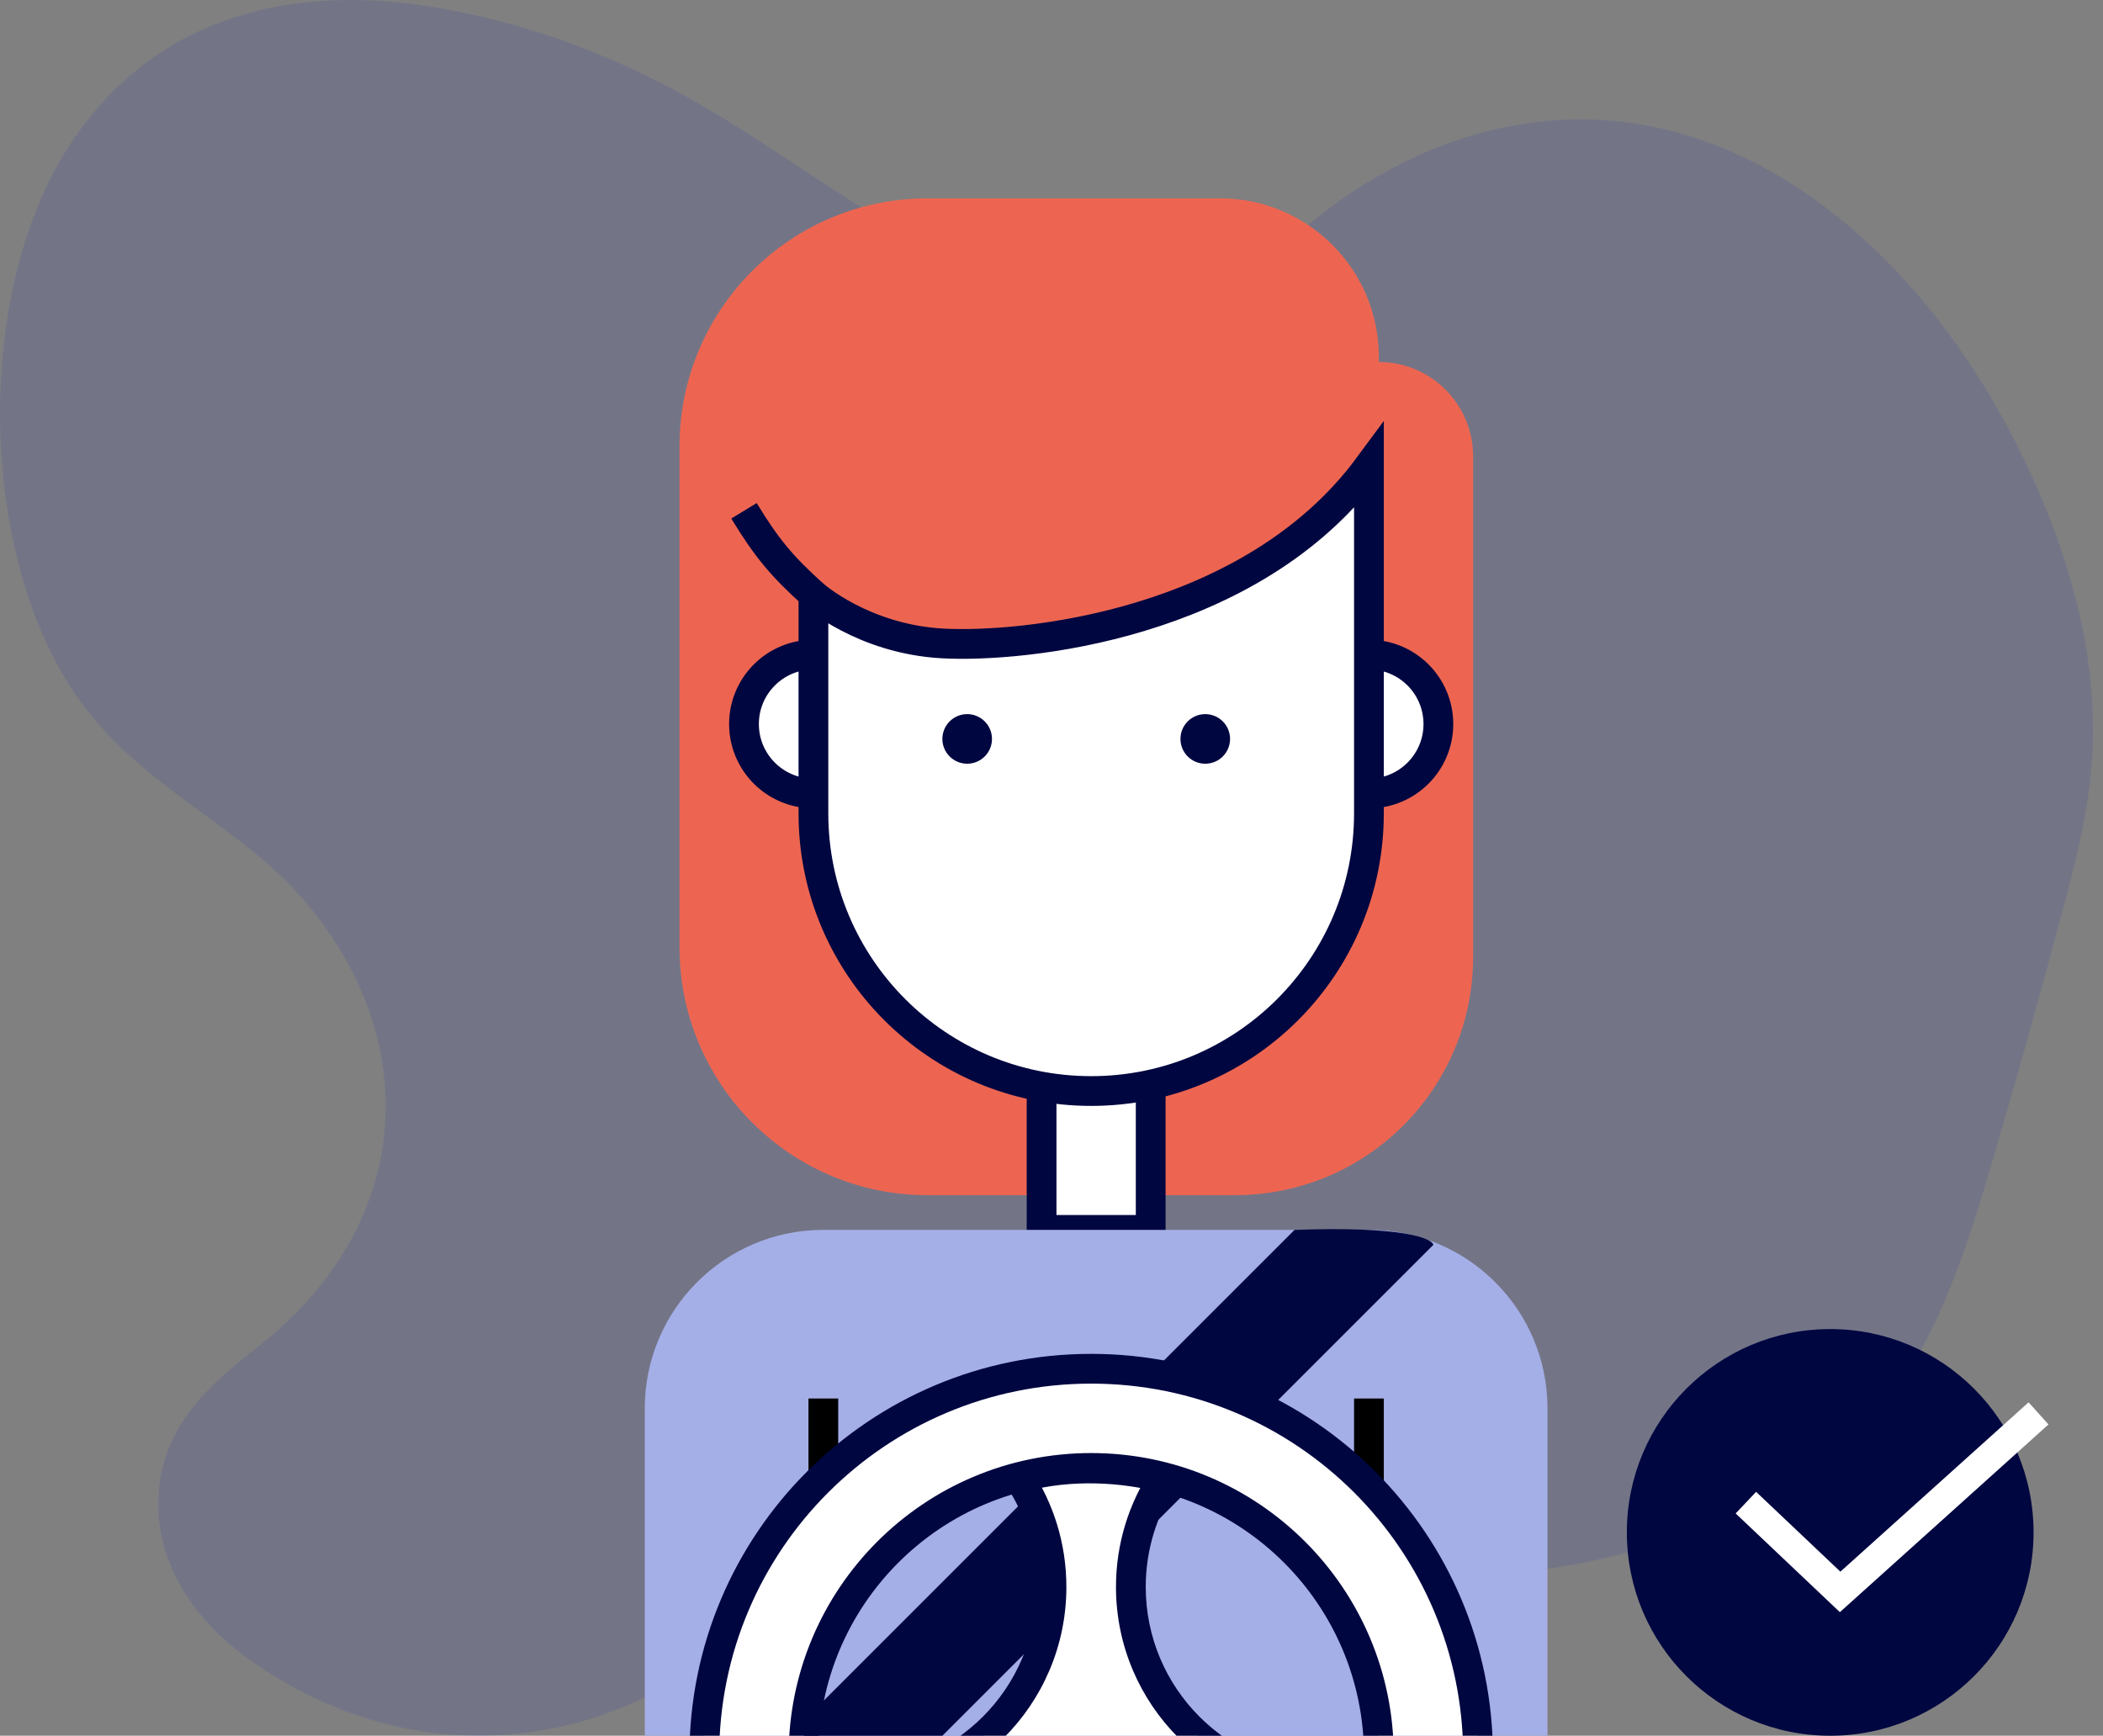<svg width="212" height="175" viewBox="0 0 212 175" fill="none" xmlns="http://www.w3.org/2000/svg">
<rect x="0" y="0" width="212" height="175" fill="#808080" stroke="none"/>
<g clip-path="url(#clip0)">
<path opacity="0.1" d="M129.948 23.967C120.894 32.416 109.151 31.871 98.86 27.474C88.569 23.077 79.116 15.248 69.089 9.684C60.732 5.038 51.927 1.978 42.932 0.595C30.153 -1.354 15.883 1.021 6.98 14.687C-2.935 29.898 -2.174 57.34 8.546 71.314C14.001 78.417 21.145 81.904 27.373 87.449C33.602 92.994 39.373 102.198 38.843 112.897C38.352 122.814 32.641 130.413 26.731 135.186C22.164 138.873 16.54 142.899 15.99 150.538C15.458 157.928 20.187 163.718 24.703 167.012C39.436 177.758 57.59 177.653 72.272 166.751C77.507 162.849 82.314 157.672 87.805 154.65C102.223 146.686 118.111 154.705 133.378 157.636C146.35 160.113 159.571 158.83 172.137 153.875C179.697 150.898 187.287 146.347 192.598 137.868C196.429 131.754 198.815 124.019 201.055 116.376C203.443 108.229 205.739 100.024 207.943 91.76C209.265 86.802 210.566 81.745 210.909 76.437C211.528 66.821 208.92 57.314 205.369 49.198C196.938 29.914 182.738 16.365 167.359 12.923C151.98 9.481 135.711 16.203 123.784 30.913" fill="#0317CB"/>
<path d="M148.5 96.5V46C148.5 40.753 144.247 36.5 139 36.5V36C139 27.163 131.837 20 123 20H93.5C79.693 20 68.5 31.193 68.5 45V95.5C68.5 109.307 79.693 120.5 93.5 120.5H104.5H124.5C137.755 120.5 148.5 109.755 148.5 96.5Z" fill="#ED6551"/>
<rect x="105" y="109" width="11" height="15" fill="white" stroke="#000640" stroke-width="3"/>
<path d="M82 59.958C82 59.958 87 64.425 95 64.872C103 65.319 126.101 63.122 138 47V82C138 97.464 125.464 110 110 110V110C94.536 110 82 97.464 82 82V59.958Z" fill="white"/>
<path d="M1154 -2068H1254V-1968H1154V-2068Z" fill="white"/>
<path d="M1154 -2068H1254V-1968H1154V-2068Z" fill="white"/>
<path d="M138 66V80C141.866 80 145 76.866 145 73C145 69.134 141.866 66 138 66Z" fill="white"/>
<path d="M1154 -2068H1254V-1968H1154V-2068Z" fill="white"/>
<path d="M1154 -2068H1254V-1968H1154V-2068Z" fill="white"/>
<path d="M82 80V66C78.134 66 75 69.134 75 73C75 76.866 78.134 80 82 80Z" fill="white"/>
<path d="M82 59.958V82C82 97.464 94.536 110 110 110V110C125.464 110 138 97.464 138 82V47C126.101 63.122 103 65.319 95 64.872C87 64.425 82 59.958 82 59.958ZM82 59.958C78.853 57.122 77.305 55.286 75 51.5M145 73C145 76.866 141.866 80 138 80V66C141.866 66 145 69.134 145 73ZM1154 -2068H1254V-1968H1154V-2068ZM75 73C75 76.866 78.134 80 82 80V66C78.134 66 75 69.134 75 73Z" stroke="#000640" stroke-width="3"/>
<circle cx="97.5" cy="74.5" r="2.5" fill="#000640"/>
<circle cx="121.5" cy="74.5" r="2.5" fill="#000640"/>
<path d="M65 142C65 132.059 73.059 124 83 124H138C147.941 124 156 132.059 156 142V192H65V142Z" fill="#A5AFE7"/>
<path d="M144 177C144 195.778 128.778 211 110 211C91.222 211 76 195.778 76 177C76 158.222 91.222 143 110 143C128.778 143 144 158.222 144 177Z" fill="#A5AFE7"/>
<path d="M83.121 200.081C84.699 194.748 87.805 189.802 92.377 185.951C104.806 175.485 123.367 177.076 133.833 189.504C136.166 192.276 137.901 195.351 139.049 198.574" stroke="#000640" stroke-width="3"/>
<path d="M79.5 175L130.5 124C141.3 123.6 144.333 124.833 144.5 125.5L95 175H79.5Z" fill="#000640"/>
<path d="M83 151V141" stroke="black" stroke-width="3"/>
<path d="M138 151V141" stroke="black" stroke-width="3"/>
<path fill-rule="evenodd" clip-rule="evenodd" d="M1154 -2082H1254V-1982H1154V-2082ZM114 160C114 171.046 122.954 180 134 180C135.691 180 137.334 179.79 138.903 179.395C138.967 178.605 139 177.806 139 177C139 160.984 126.016 148 110 148C93.984 148 81 160.984 81 177C81 193.016 93.984 206 110 206C125.167 206 137.615 194.356 138.892 179.52L117.294 187.5L84.127 179.913C84.744 179.971 85.368 180 86 180C97.046 180 106 171.046 106 160C106 155.936 104.788 152.156 102.706 149C108 147.5 113.5 148 117.294 149C115.212 152.156 114 155.936 114 160ZM110 138C88.461 138 71 155.461 71 177C71 198.539 88.461 216 110 216C131.539 216 149 198.539 149 177C149 155.461 131.539 138 110 138Z" fill="white"/>
<path d="M1254 -2082H1255.5V-2083.5H1254V-2082ZM1154 -2082V-2083.5H1152.5V-2082H1154ZM1254 -1982V-1980.5H1255.5V-1982H1254ZM1154 -1982H1152.5V-1980.5H1154V-1982ZM138.903 179.395L139.269 180.849L140.31 180.587L140.398 179.517L138.903 179.395ZM138.892 179.52L140.387 179.648L140.589 177.293L138.372 178.113L138.892 179.52ZM117.294 187.5L116.96 188.962L117.395 189.062L117.814 188.907L117.294 187.5ZM84.127 179.913L84.266 178.42L83.793 181.376L84.127 179.913ZM102.706 149L102.297 147.557L100.325 148.115L101.454 149.826L102.706 149ZM117.294 149L118.546 149.826L119.697 148.082L117.676 147.55L117.294 149ZM84.127 179.913L84.076 181.412L84.266 178.42L84.127 179.913ZM82.06 179.952V178.452H82.004L81.947 178.456L82.06 179.952ZM82.061 179.952V181.452H82.118L82.174 181.448L82.061 179.952ZM1254 -2083.5H1154V-2080.5H1254V-2083.5ZM1255.5 -1982V-2082H1252.5V-1982H1255.5ZM1154 -1980.5H1254V-1983.5H1154V-1980.5ZM1152.5 -2082V-1982H1155.5V-2082H1152.5ZM134 178.5C123.783 178.5 115.5 170.217 115.5 160H112.5C112.5 171.874 122.126 181.5 134 181.5V178.5ZM138.536 177.94C137.086 178.306 135.567 178.5 134 178.5V181.5C135.816 181.5 137.581 181.275 139.269 180.849L138.536 177.94ZM140.398 179.517C140.465 178.687 140.5 177.847 140.5 177H137.5C137.5 177.766 137.469 178.523 137.408 179.273L140.398 179.517ZM140.5 177C140.5 160.155 126.845 146.5 110 146.5V149.5C125.188 149.5 137.5 161.812 137.5 177H140.5ZM110 146.5C93.155 146.5 79.5 160.155 79.5 177H82.5C82.5 161.812 94.812 149.5 110 149.5V146.5ZM79.5 177C79.5 193.845 93.155 207.5 110 207.5V204.5C94.812 204.5 82.5 192.188 82.5 177H79.5ZM110 207.5C125.953 207.5 139.043 195.254 140.387 179.648L137.398 179.391C136.187 193.459 124.382 204.5 110 204.5V207.5ZM117.814 188.907L139.412 180.927L138.372 178.113L116.774 186.093L117.814 188.907ZM83.793 181.376L116.96 188.962L117.629 186.038L84.461 178.451L83.793 181.376ZM86 178.5C85.415 178.5 84.836 178.473 84.266 178.42L83.988 181.407C84.651 181.469 85.322 181.5 86 181.5V178.5ZM104.5 160C104.5 170.217 96.217 178.5 86 178.5V181.5C97.874 181.5 107.5 171.874 107.5 160H104.5ZM101.454 149.826C103.379 152.744 104.5 156.239 104.5 160H107.5C107.5 155.634 106.197 151.567 103.958 148.174L101.454 149.826ZM117.676 147.55C113.695 146.5 107.913 145.966 102.297 147.557L103.115 150.443C108.087 149.034 113.305 149.5 116.912 150.45L117.676 147.55ZM115.5 160C115.5 156.239 116.621 152.744 118.546 149.826L116.042 148.174C113.803 151.567 112.5 155.634 112.5 160H115.5ZM72.5 177C72.5 156.289 89.289 139.5 110 139.5V136.5C87.632 136.5 69.5 154.633 69.5 177H72.5ZM110 214.5C89.289 214.5 72.5 197.711 72.5 177H69.5C69.5 199.367 87.632 217.5 110 217.5V214.5ZM147.5 177C147.5 197.711 130.711 214.5 110 214.5V217.5C132.368 217.5 150.5 199.367 150.5 177H147.5ZM110 139.5C130.711 139.5 147.5 156.289 147.5 177H150.5C150.5 154.633 132.368 136.5 110 136.5V139.5ZM84.177 178.414L81.185 178.313L81.084 181.312L84.076 181.412L84.177 178.414ZM81.214 181.509C81.545 181.495 81.874 181.47 82.173 181.448L81.947 178.456C81.637 178.48 81.362 178.5 81.094 178.511L81.214 181.509ZM82.06 181.452H82.06V178.452H82.06V181.452ZM82.06 181.452H82.061V178.452H82.06V181.452ZM82.174 181.448C82.871 181.395 83.435 181.356 83.988 181.407L84.266 178.42C83.42 178.341 82.605 178.406 81.948 178.456L82.174 181.448Z" fill="#000640"/>
<circle cx="184.5" cy="154.5" r="20.5" fill="#000640"/>
<path d="M176 151.5L185.5 160.5L205.5 142.5" stroke="white" stroke-width="3"/>
</g>
<defs>
<clipPath id="clip0">
<path d="M0 0H212V175H0V0Z" fill="white"/>
</clipPath>
</defs>
</svg>
